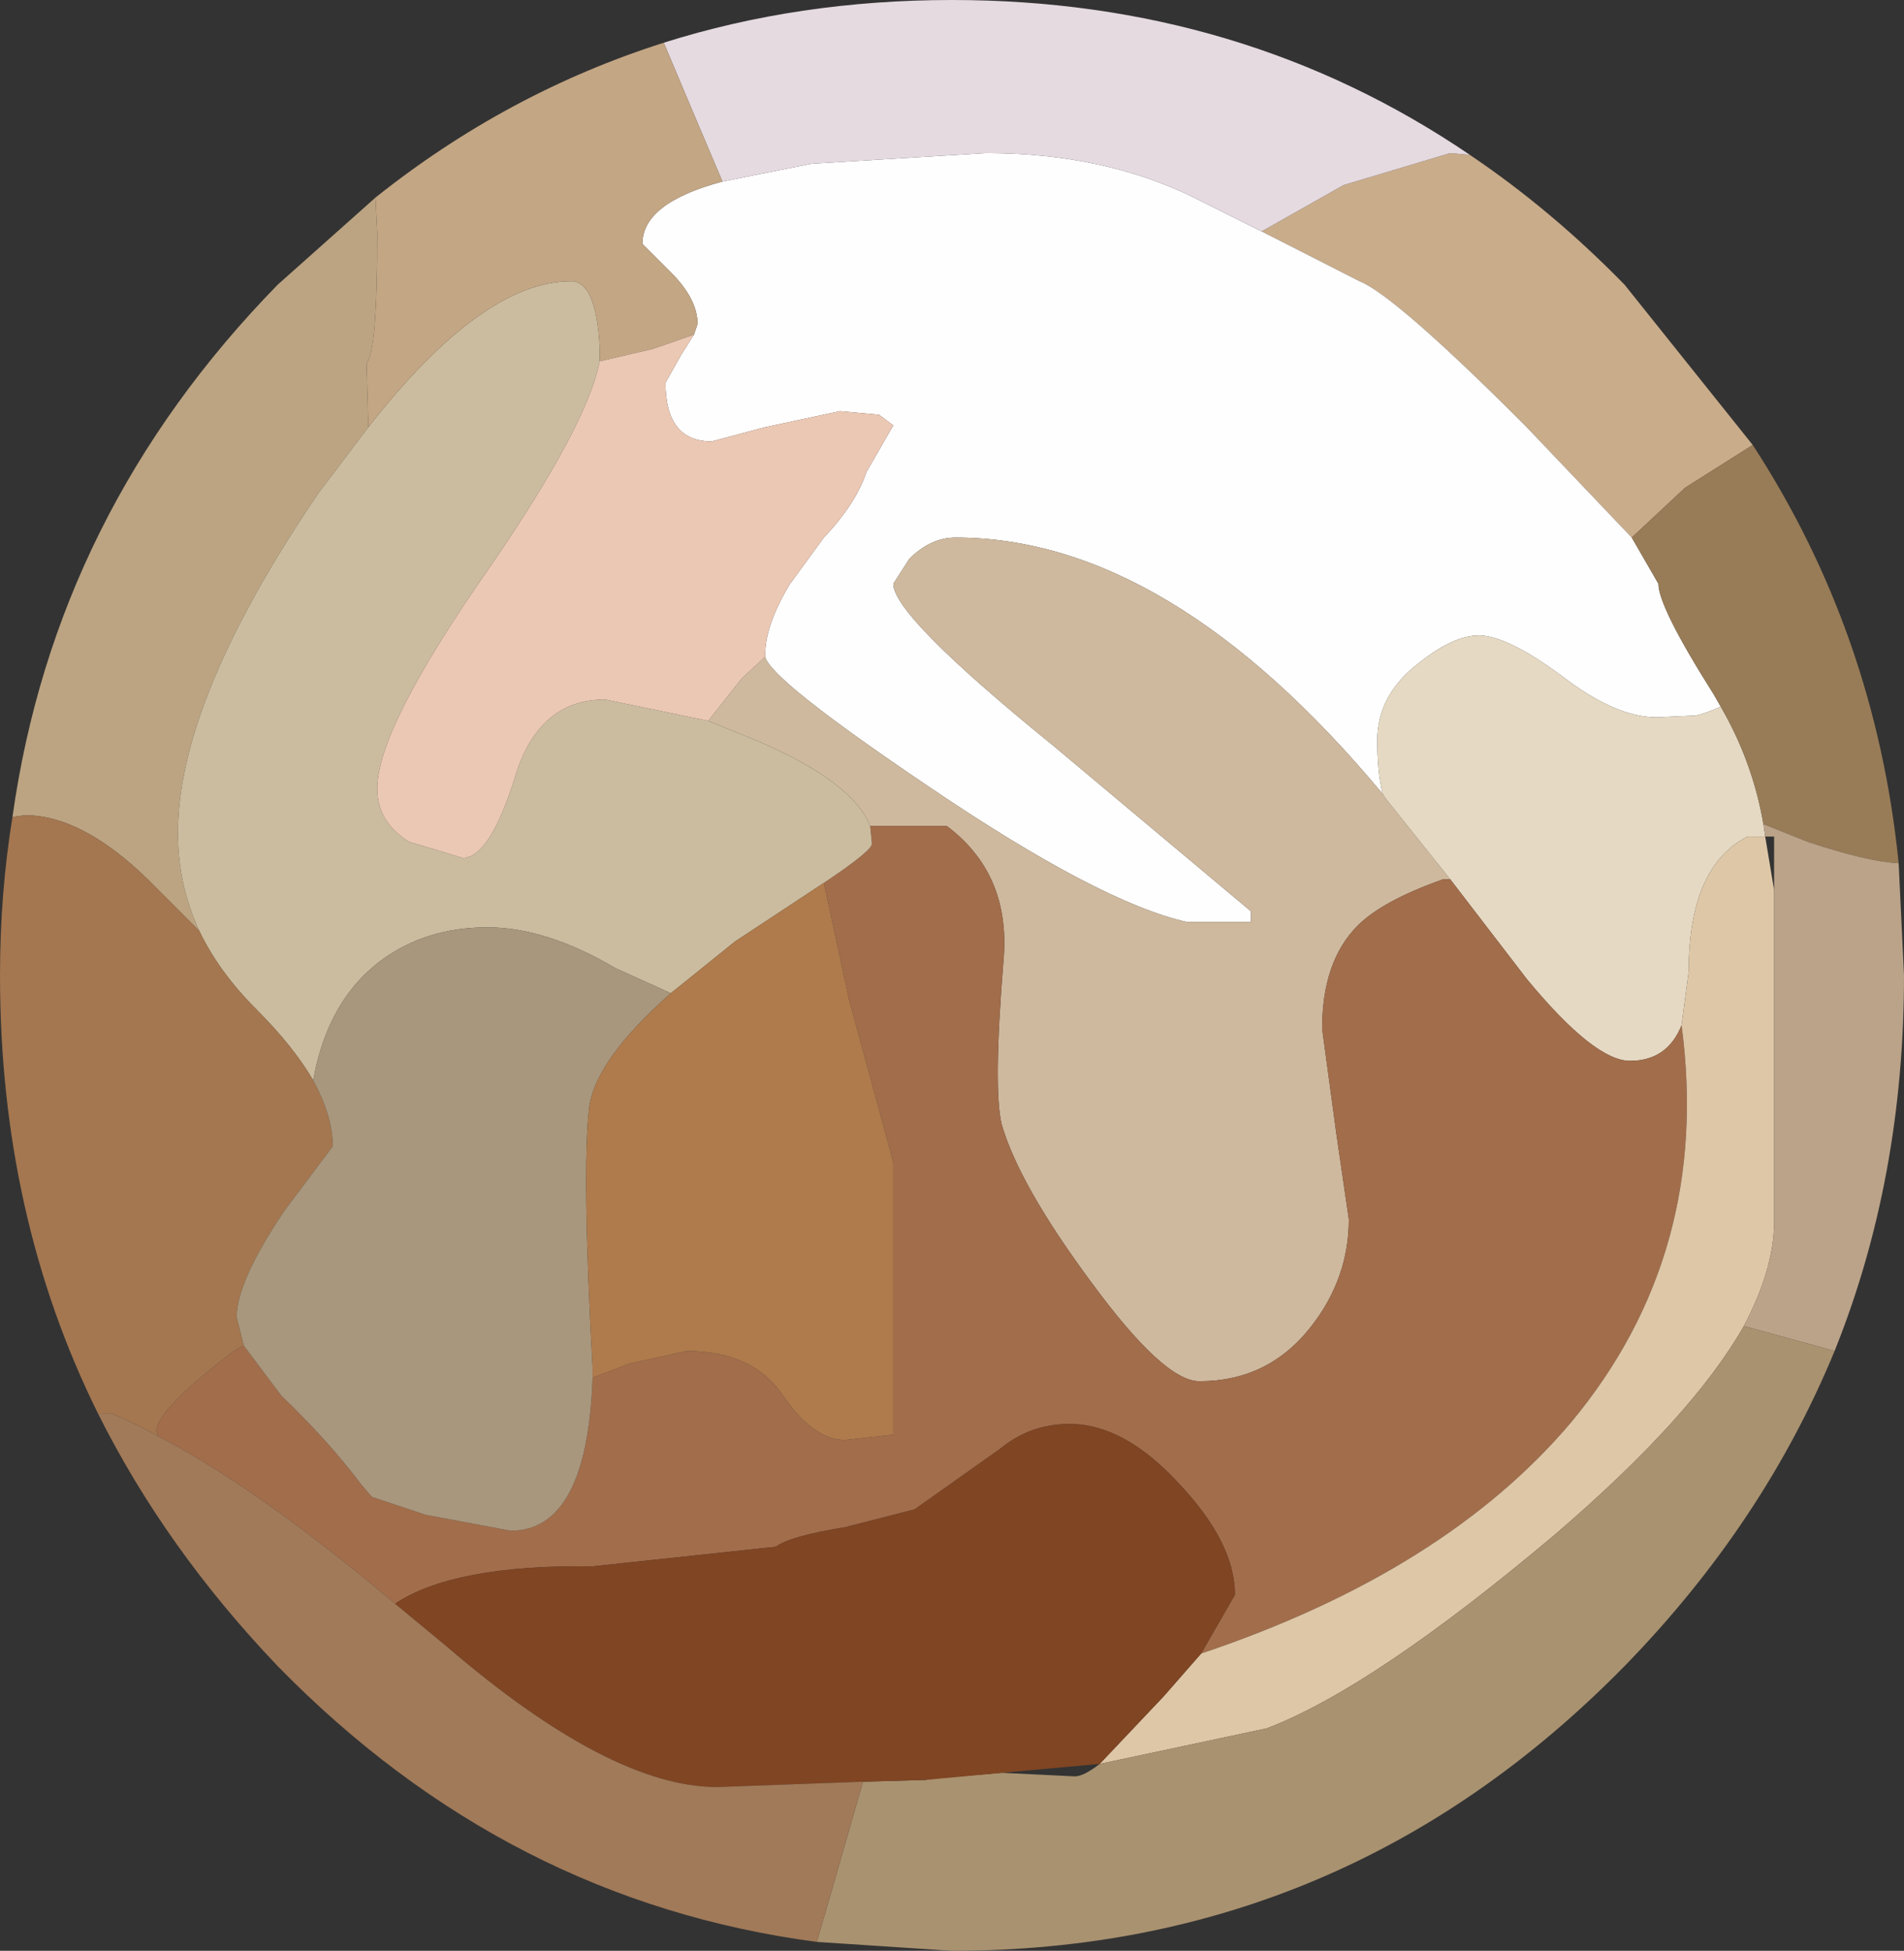 <?xml version="1.0" encoding="UTF-8" standalone="no"?>
<svg xmlns:xlink="http://www.w3.org/1999/xlink" height="54.8px" width="53.5px" xmlns="http://www.w3.org/2000/svg">
  <rect width="100%" height="100%" fill="#333333" stroke="none"/>
  <g transform="matrix(1.0, 0.0, 0.0, 1.0, 26.75, 27.4)">
    <path d="M14.55 -23.05 Q16.85 -21.5 18.9 -19.4 L22.5 -14.9 20.6 -13.7 19.1 -12.3 16.1 -15.45 Q12.45 -19.1 11.45 -19.5 L8.7 -20.9 11.0 -22.2 14.0 -23.1 14.55 -23.05" fill="#c9ac8a" fill-rule="evenodd" stroke="none"/>
    <path d="M8.7 -20.9 L11.45 -19.5 Q12.45 -19.1 16.1 -15.45 L19.1 -12.3 19.85 -11.0 Q19.85 -10.35 21.4 -7.9 L21.6 -7.55 Q21.15 -7.35 20.9 -7.3 L19.8 -7.25 Q18.65 -7.25 17.15 -8.4 15.6 -9.55 14.8 -9.55 14.1 -9.55 13.15 -8.8 11.95 -7.9 11.95 -6.6 11.95 -5.7 12.1 -5.1 6.1 -12.3 0.1 -12.3 -0.6 -12.3 -1.2 -11.7 L-1.65 -11.0 Q-1.65 -10.1 2.85 -6.45 L8.4 -1.8 8.4 -1.5 6.6 -1.5 Q4.15 -2.05 -0.65 -5.3 -5.1 -8.3 -5.25 -8.95 L-5.25 -9.0 Q-5.25 -9.85 -4.55 -11.0 L-3.6 -12.3 Q-2.7 -13.25 -2.4 -14.15 L-1.65 -15.45 -2.05 -15.75 -3.15 -15.85 -5.25 -15.4 -6.75 -15.0 Q-8.05 -15.0 -8.05 -16.65 L-7.6 -17.45 -7.25 -18.0 -7.15 -18.3 Q-7.15 -19.0 -7.9 -19.75 L-8.7 -20.55 Q-8.7 -21.7 -6.45 -22.3 L-3.95 -22.8 0.95 -23.1 Q4.25 -23.1 6.8 -21.85 L8.7 -20.9" fill="#fffeff" fill-rule="evenodd" stroke="none"/>
    <path d="M14.55 -23.05 L14.0 -23.1 11.0 -22.2 8.7 -20.9 6.8 -21.85 Q4.25 -23.1 0.95 -23.1 L-3.95 -22.8 -6.45 -22.3 -7.15 -23.95 -8.1 -26.2 Q-4.3 -27.4 0.0 -27.4 8.15 -27.4 14.55 -23.05" fill="#e5dae0" fill-rule="evenodd" stroke="none"/>
    <path d="M-5.25 -8.95 Q-5.1 -8.3 -0.65 -5.3 4.15 -2.05 6.6 -1.5 L8.4 -1.5 8.4 -1.8 2.85 -6.45 Q-1.65 -10.1 -1.65 -11.0 L-1.2 -11.7 Q-0.6 -12.3 0.1 -12.3 6.1 -12.3 12.1 -5.1 L12.2 -4.95 14.0 -2.7 13.8 -2.7 Q12.1 -2.1 11.4 -1.4 10.4 -0.4 10.4 1.5 L10.8 4.45 11.15 6.85 Q11.15 8.5 10.1 9.85 8.9 11.4 6.95 11.4 5.95 11.4 3.9 8.6 1.9 5.9 1.4 4.2 1.15 3.2 1.45 -0.45 1.65 -2.85 -0.15 -4.2 L-2.3 -4.2 Q-2.8 -5.45 -5.5 -6.6 L-6.85 -7.15 -5.9 -8.35 -5.25 -8.95" fill="#ceb99e" fill-rule="evenodd" stroke="none"/>
    <path d="M12.1 -5.1 Q11.95 -5.7 11.95 -6.6 11.95 -7.9 13.15 -8.8 14.1 -9.55 14.8 -9.55 15.6 -9.55 17.15 -8.4 18.65 -7.25 19.8 -7.25 L20.9 -7.3 Q21.15 -7.35 21.6 -7.55 22.5 -6.0 22.8 -4.25 L22.85 -3.9 22.35 -3.9 Q20.7 -3.05 20.7 -0.1 L20.5 1.4 Q20.1 2.4 19.05 2.4 18.05 2.4 16.15 0.1 L14.0 -2.7 12.2 -4.95 12.1 -5.1" fill="#e5d9c3" fill-rule="evenodd" stroke="none"/>
    <path d="M19.1 -12.3 L20.6 -13.7 22.5 -14.9 Q25.95 -9.6 26.6 -3.15 25.7 -3.2 24.05 -3.75 L22.8 -4.25 Q22.5 -6.0 21.6 -7.55 L21.4 -7.9 Q19.85 -10.35 19.85 -11.0 L19.1 -12.3" fill="#987c57" fill-rule="evenodd" stroke="none"/>
    <path d="M-2.3 -4.2 L-0.15 -4.2 Q1.65 -2.85 1.45 -0.45 1.15 3.2 1.4 4.2 1.9 5.9 3.9 8.6 5.95 11.4 6.95 11.4 8.9 11.4 10.1 9.85 11.15 8.5 11.15 6.85 L10.8 4.45 10.4 1.5 Q10.4 -0.4 11.4 -1.4 12.1 -2.1 13.8 -2.7 L14.0 -2.7 16.15 0.1 Q18.05 2.4 19.05 2.4 20.1 2.4 20.5 1.4 21.35 7.8 17.4 12.55 13.85 16.75 7.0 19.05 L7.95 17.4 Q7.95 15.95 6.4 14.3 4.85 12.6 3.3 12.6 2.2 12.6 1.35 13.3 L-1.05 15.0 -3.0 15.5 Q-4.55 15.75 -4.95 16.05 L-10.1 16.6 Q-14.0 16.55 -15.65 17.65 -19.5 14.4 -22.3 12.95 L-22.35 12.8 Q-22.35 12.25 -20.5 10.8 -20.2 10.55 -19.9 10.4 L-18.85 11.8 Q-17.5 13.1 -16.6 14.3 L-16.3 14.65 -14.8 15.15 -12.4 15.6 Q-10.25 15.6 -10.1 11.3 L-9.05 10.9 -7.45 10.55 Q-5.6 10.55 -4.75 11.8 -3.9 13.05 -3.0 13.05 L-1.65 12.9 -1.65 5.25 -2.9 0.65 -3.6 -2.6 Q-2.25 -3.5 -2.25 -3.7 L-2.3 -4.2" fill="#a26d4b" fill-rule="evenodd" stroke="none"/>
    <path d="M7.0 19.05 Q13.85 16.75 17.4 12.55 21.35 7.8 20.5 1.4 L20.7 -0.1 Q20.7 -3.05 22.35 -3.9 L22.85 -3.9 23.1 -2.4 23.1 6.75 Q23.15 8.15 22.25 9.85 20.8 12.4 16.95 15.7 11.85 20.0 8.85 21.15 L4.15 22.15 5.95 20.25 7.0 19.05" fill="#dec7a7" fill-rule="evenodd" stroke="none"/>
    <path d="M26.6 -3.15 L26.75 0.0 Q26.75 5.7 24.8 10.55 L22.25 9.85 Q23.15 8.15 23.1 6.75 L23.1 -2.4 23.1 -3.9 22.85 -3.9 22.8 -4.25 24.05 -3.75 Q25.7 -3.2 26.6 -3.15" fill="#bba389" fill-rule="evenodd" stroke="none"/>
    <path d="M24.8 10.55 Q22.8 15.4 18.9 19.4 11.05 27.4 0.0 27.4 L-3.8 27.15 -3.45 25.95 -2.5 22.65 -0.75 22.6 -0.4 22.55 1.4 22.4 3.45 22.5 Q3.7 22.5 4.15 22.15 L8.85 21.15 Q11.85 20.0 16.95 15.7 20.8 12.4 22.25 9.85 L24.8 10.55" fill="#a99270" fill-rule="evenodd" stroke="none"/>
    <path d="M-15.65 17.65 Q-14.0 16.55 -10.1 16.6 L-4.95 16.05 Q-4.55 15.75 -3.0 15.5 L-1.05 15.0 1.35 13.3 Q2.2 12.6 3.3 12.6 4.85 12.6 6.4 14.3 7.95 15.95 7.95 17.4 L7.0 19.05 5.95 20.25 4.15 22.15 1.4 22.4 -0.75 22.6 -2.5 22.65 -6.6 22.8 Q-9.6 22.8 -14.2 18.85 L-15.65 17.65" fill="#804523" fill-rule="evenodd" stroke="none"/>
    <path d="M-26.4 -4.45 Q-25.2 -13.0 -18.95 -19.4 L-16.2 -21.85 -16.15 -20.85 Q-16.15 -17.5 -16.45 -17.2 L-16.4 -15.4 -17.8 -13.55 Q-21.75 -7.75 -21.75 -4.0 -21.75 -2.55 -21.15 -1.25 L-22.6 -2.7 Q-24.45 -4.5 -26.05 -4.5 L-26.4 -4.45" fill="#bca482" fill-rule="evenodd" stroke="none"/>
    <path d="M-2.3 -4.2 L-2.25 -3.7 Q-2.25 -3.5 -3.6 -2.6 L-6.1 -0.95 -7.9 0.5 -9.45 -0.2 Q-11.4 -1.35 -13.05 -1.35 -14.55 -1.35 -15.7 -0.65 -17.5 0.45 -17.95 2.95 -18.5 2.0 -19.55 0.95 -20.6 -0.1 -21.15 -1.25 -21.75 -2.55 -21.75 -4.0 -21.75 -7.75 -17.8 -13.55 L-16.4 -15.4 Q-13.2 -19.5 -10.7 -19.5 -10.0 -19.5 -9.9 -17.65 L-9.9 -17.25 Q-10.25 -15.45 -13.0 -11.45 -16.15 -6.95 -16.15 -5.25 -16.15 -4.3 -15.25 -3.75 L-13.75 -3.3 Q-13.0 -3.3 -12.3 -5.5 -11.65 -7.75 -9.75 -7.75 L-6.85 -7.15 -5.5 -6.6 Q-2.8 -5.45 -2.3 -4.2" fill="#cbbc9f" fill-rule="evenodd" stroke="none"/>
    <path d="M-24.0 12.3 Q-26.75 6.75 -26.75 0.0 -26.75 -2.3 -26.4 -4.45 L-26.05 -4.5 Q-24.45 -4.5 -22.6 -2.7 L-21.15 -1.25 Q-20.6 -0.1 -19.55 0.95 -18.5 2.0 -17.95 2.95 -17.4 3.95 -17.4 4.8 L-18.75 6.6 Q-20.1 8.6 -20.1 9.6 L-19.9 10.4 Q-20.2 10.55 -20.5 10.8 -22.35 12.25 -22.35 12.8 L-22.3 12.95 Q-23.0 12.55 -23.65 12.3 L-24.0 12.3" fill="#a47750" fill-rule="evenodd" stroke="none"/>
    <path d="M-16.2 -21.85 Q-12.5 -24.8 -8.1 -26.2 L-7.15 -23.95 -6.45 -22.3 Q-8.7 -21.7 -8.7 -20.55 L-7.9 -19.75 Q-7.15 -19.0 -7.15 -18.3 L-7.25 -18.0 -8.4 -17.6 -9.9 -17.25 -9.9 -17.65 Q-10.0 -19.5 -10.7 -19.5 -13.2 -19.5 -16.4 -15.4 L-16.45 -17.2 Q-16.15 -17.5 -16.15 -20.85 L-16.2 -21.85" fill="#c3a684" fill-rule="evenodd" stroke="none"/>
    <path d="M-7.25 -18.0 L-7.6 -17.45 -8.05 -16.65 Q-8.05 -15.0 -6.75 -15.0 L-5.25 -15.4 -3.15 -15.85 -2.05 -15.75 -1.65 -15.45 -2.4 -14.15 Q-2.7 -13.25 -3.6 -12.3 L-4.55 -11.0 Q-5.25 -9.85 -5.25 -9.0 L-5.25 -8.95 -5.9 -8.35 -6.85 -7.15 -9.75 -7.75 Q-11.65 -7.75 -12.3 -5.5 -13.0 -3.3 -13.75 -3.3 L-15.25 -3.75 Q-16.15 -4.3 -16.15 -5.25 -16.15 -6.95 -13.0 -11.45 -10.25 -15.45 -9.9 -17.25 L-8.4 -17.6 -7.25 -18.0" fill="#ebc8b4" fill-rule="evenodd" stroke="none"/>
    <path d="M-10.1 11.3 Q-10.25 15.6 -12.4 15.6 L-14.8 15.15 -16.3 14.65 -16.6 14.3 Q-17.5 13.1 -18.85 11.8 L-19.9 10.4 -20.1 9.6 Q-20.1 8.6 -18.75 6.6 L-17.4 4.8 Q-17.4 3.95 -17.95 2.95 -17.5 0.45 -15.7 -0.65 -14.55 -1.35 -13.05 -1.35 -11.4 -1.35 -9.45 -0.2 L-7.9 0.5 Q-10.05 2.4 -10.2 3.75 -10.4 5.55 -10.1 11.0 L-10.1 11.3" fill="#a8977d" fill-rule="evenodd" stroke="none"/>
    <path d="M-3.6 -2.6 L-2.9 0.65 -1.65 5.25 -1.65 12.9 -3.0 13.05 Q-3.9 13.05 -4.75 11.8 -5.6 10.55 -7.45 10.55 L-9.05 10.9 -10.1 11.3 -10.1 11.0 Q-10.4 5.55 -10.2 3.75 -10.05 2.4 -7.9 0.5 L-6.1 -0.95 -3.6 -2.6" fill="#af7b4c" fill-rule="evenodd" stroke="none"/>
    <path d="M-3.8 27.15 Q-12.5 26.0 -18.95 19.4 -22.1 16.1 -24.0 12.3 L-23.65 12.3 Q-23.0 12.55 -22.3 12.95 -19.5 14.4 -15.65 17.65 L-14.2 18.85 Q-9.6 22.8 -6.6 22.8 L-2.5 22.65 -3.45 25.95 -3.8 27.15" fill="#a17a59" fill-rule="evenodd" stroke="none"/>
  </g>
</svg>
